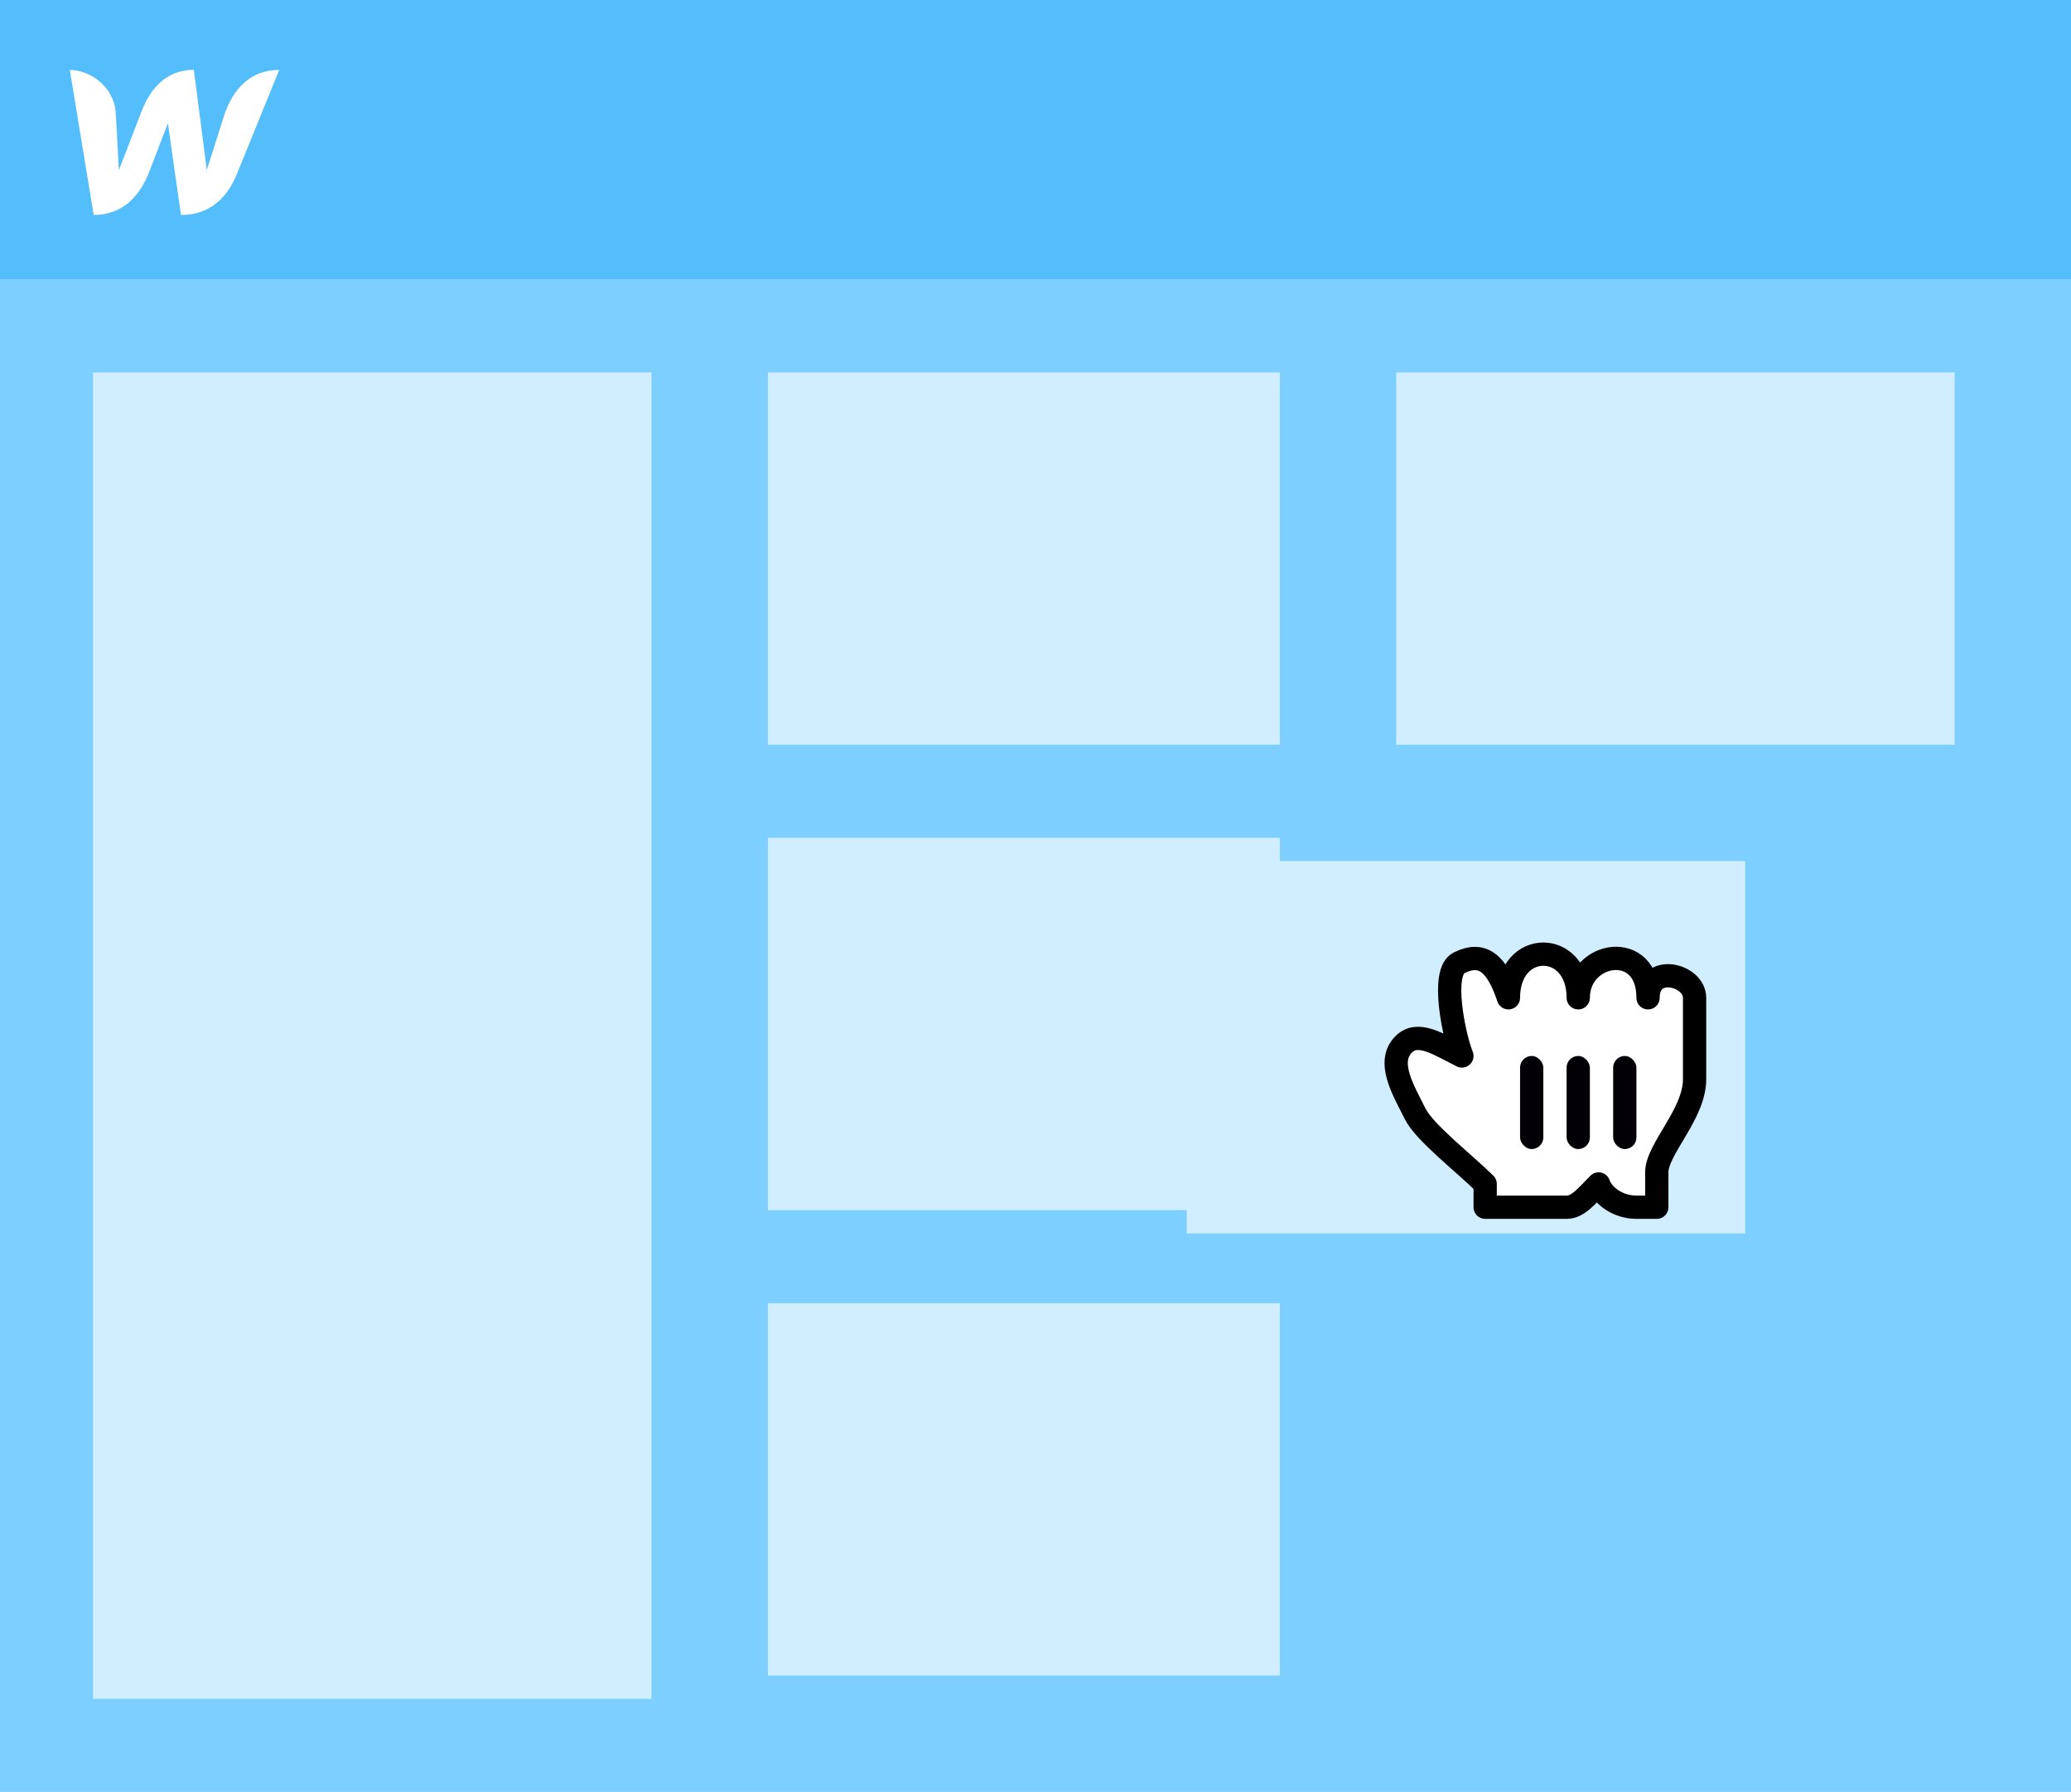 <svg width="89" height="77" viewBox="0 0 89 77" fill="none" xmlns="http://www.w3.org/2000/svg">
<rect y="12" width="89" height="65" fill="#7CCFFF"/>
<path d="M4 16H28V73H4V16Z" fill="#D0EEFF"/>
<rect width="89" height="12" transform="matrix(1 0 0 -1 0 12)" fill="#54BDFB"/>
<path d="M9.676 4.827L8.886 7.308C8.865 7.114 8.33 3 8.33 3C7.086 3 6.422 3.886 6.07 4.822L5.108 7.314C5.103 7.135 4.973 4.849 4.973 4.849C4.897 3.703 3.849 3.005 3 3.005L4.027 9.238C5.33 9.232 6.032 8.351 6.4 7.416L7.216 5.297C7.222 5.384 7.778 9.238 7.778 9.238C9.086 9.238 9.789 8.411 10.168 7.508L12 3.005C10.708 3.005 10.027 3.886 9.676 4.827Z" fill="white"/>
<rect x="60" y="16" width="24" height="16" fill="#D0EEFF"/>
<rect x="33" y="36" width="22" height="16" fill="#D0EEFF"/>
<rect x="33" y="56" width="22" height="16" fill="#D0EEFF"/>
<rect x="33" y="16" width="22" height="16" fill="#D0EEFF"/>
<g filter="url(#filter0_d)">
<rect x="51" y="33" width="24" height="16" fill="#D0EEFF"/>
</g>
<path d="M63.824 50.875V51.875L67.324 51.875C67.824 51.875 68.199 51.375 68.699 50.875C68.866 51.375 69.524 51.875 70.324 51.875H71.199V50.375C71.199 49.375 72.824 47.875 72.824 46.375V42.875C72.824 41.875 70.824 41.375 70.824 42.875C70.824 40.375 67.824 40.875 67.824 42.875C67.824 40.375 64.824 40.375 64.824 42.875C64.324 41.375 63.699 40.875 62.699 41.375C61.899 41.775 62.491 44.542 62.824 45.375C61.824 44.875 60.934 44.266 60.324 44.875C59.559 45.641 60.324 46.875 60.824 47.875C61.224 48.675 62.991 50.042 63.824 50.875Z" fill="white" stroke="black" stroke-linejoin="round"/>
<rect x="65.324" y="45.375" width="1" height="4" rx="0.5" fill="#020004"/>
<rect x="67.324" y="45.375" width="1" height="4" rx="0.5" fill="#020004"/>
<rect x="69.324" y="45.375" width="1" height="4" rx="0.5" fill="#020004"/>
<defs>
<filter id="filter0_d" x="47" y="33" width="32" height="24" filterUnits="userSpaceOnUse" color-interpolation-filters="sRGB">
<feFlood flood-opacity="0" result="BackgroundImageFix"/>
<feColorMatrix in="SourceAlpha" type="matrix" values="0 0 0 0 0 0 0 0 0 0 0 0 0 0 0 0 0 0 127 0"/>
<feOffset dy="4"/>
<feGaussianBlur stdDeviation="2"/>
<feColorMatrix type="matrix" values="0 0 0 0 0 0 0 0 0 0 0 0 0 0 0 0 0 0 0.25 0"/>
<feBlend mode="normal" in2="BackgroundImageFix" result="effect1_dropShadow"/>
<feBlend mode="normal" in="SourceGraphic" in2="effect1_dropShadow" result="shape"/>
</filter>
</defs>
</svg>
